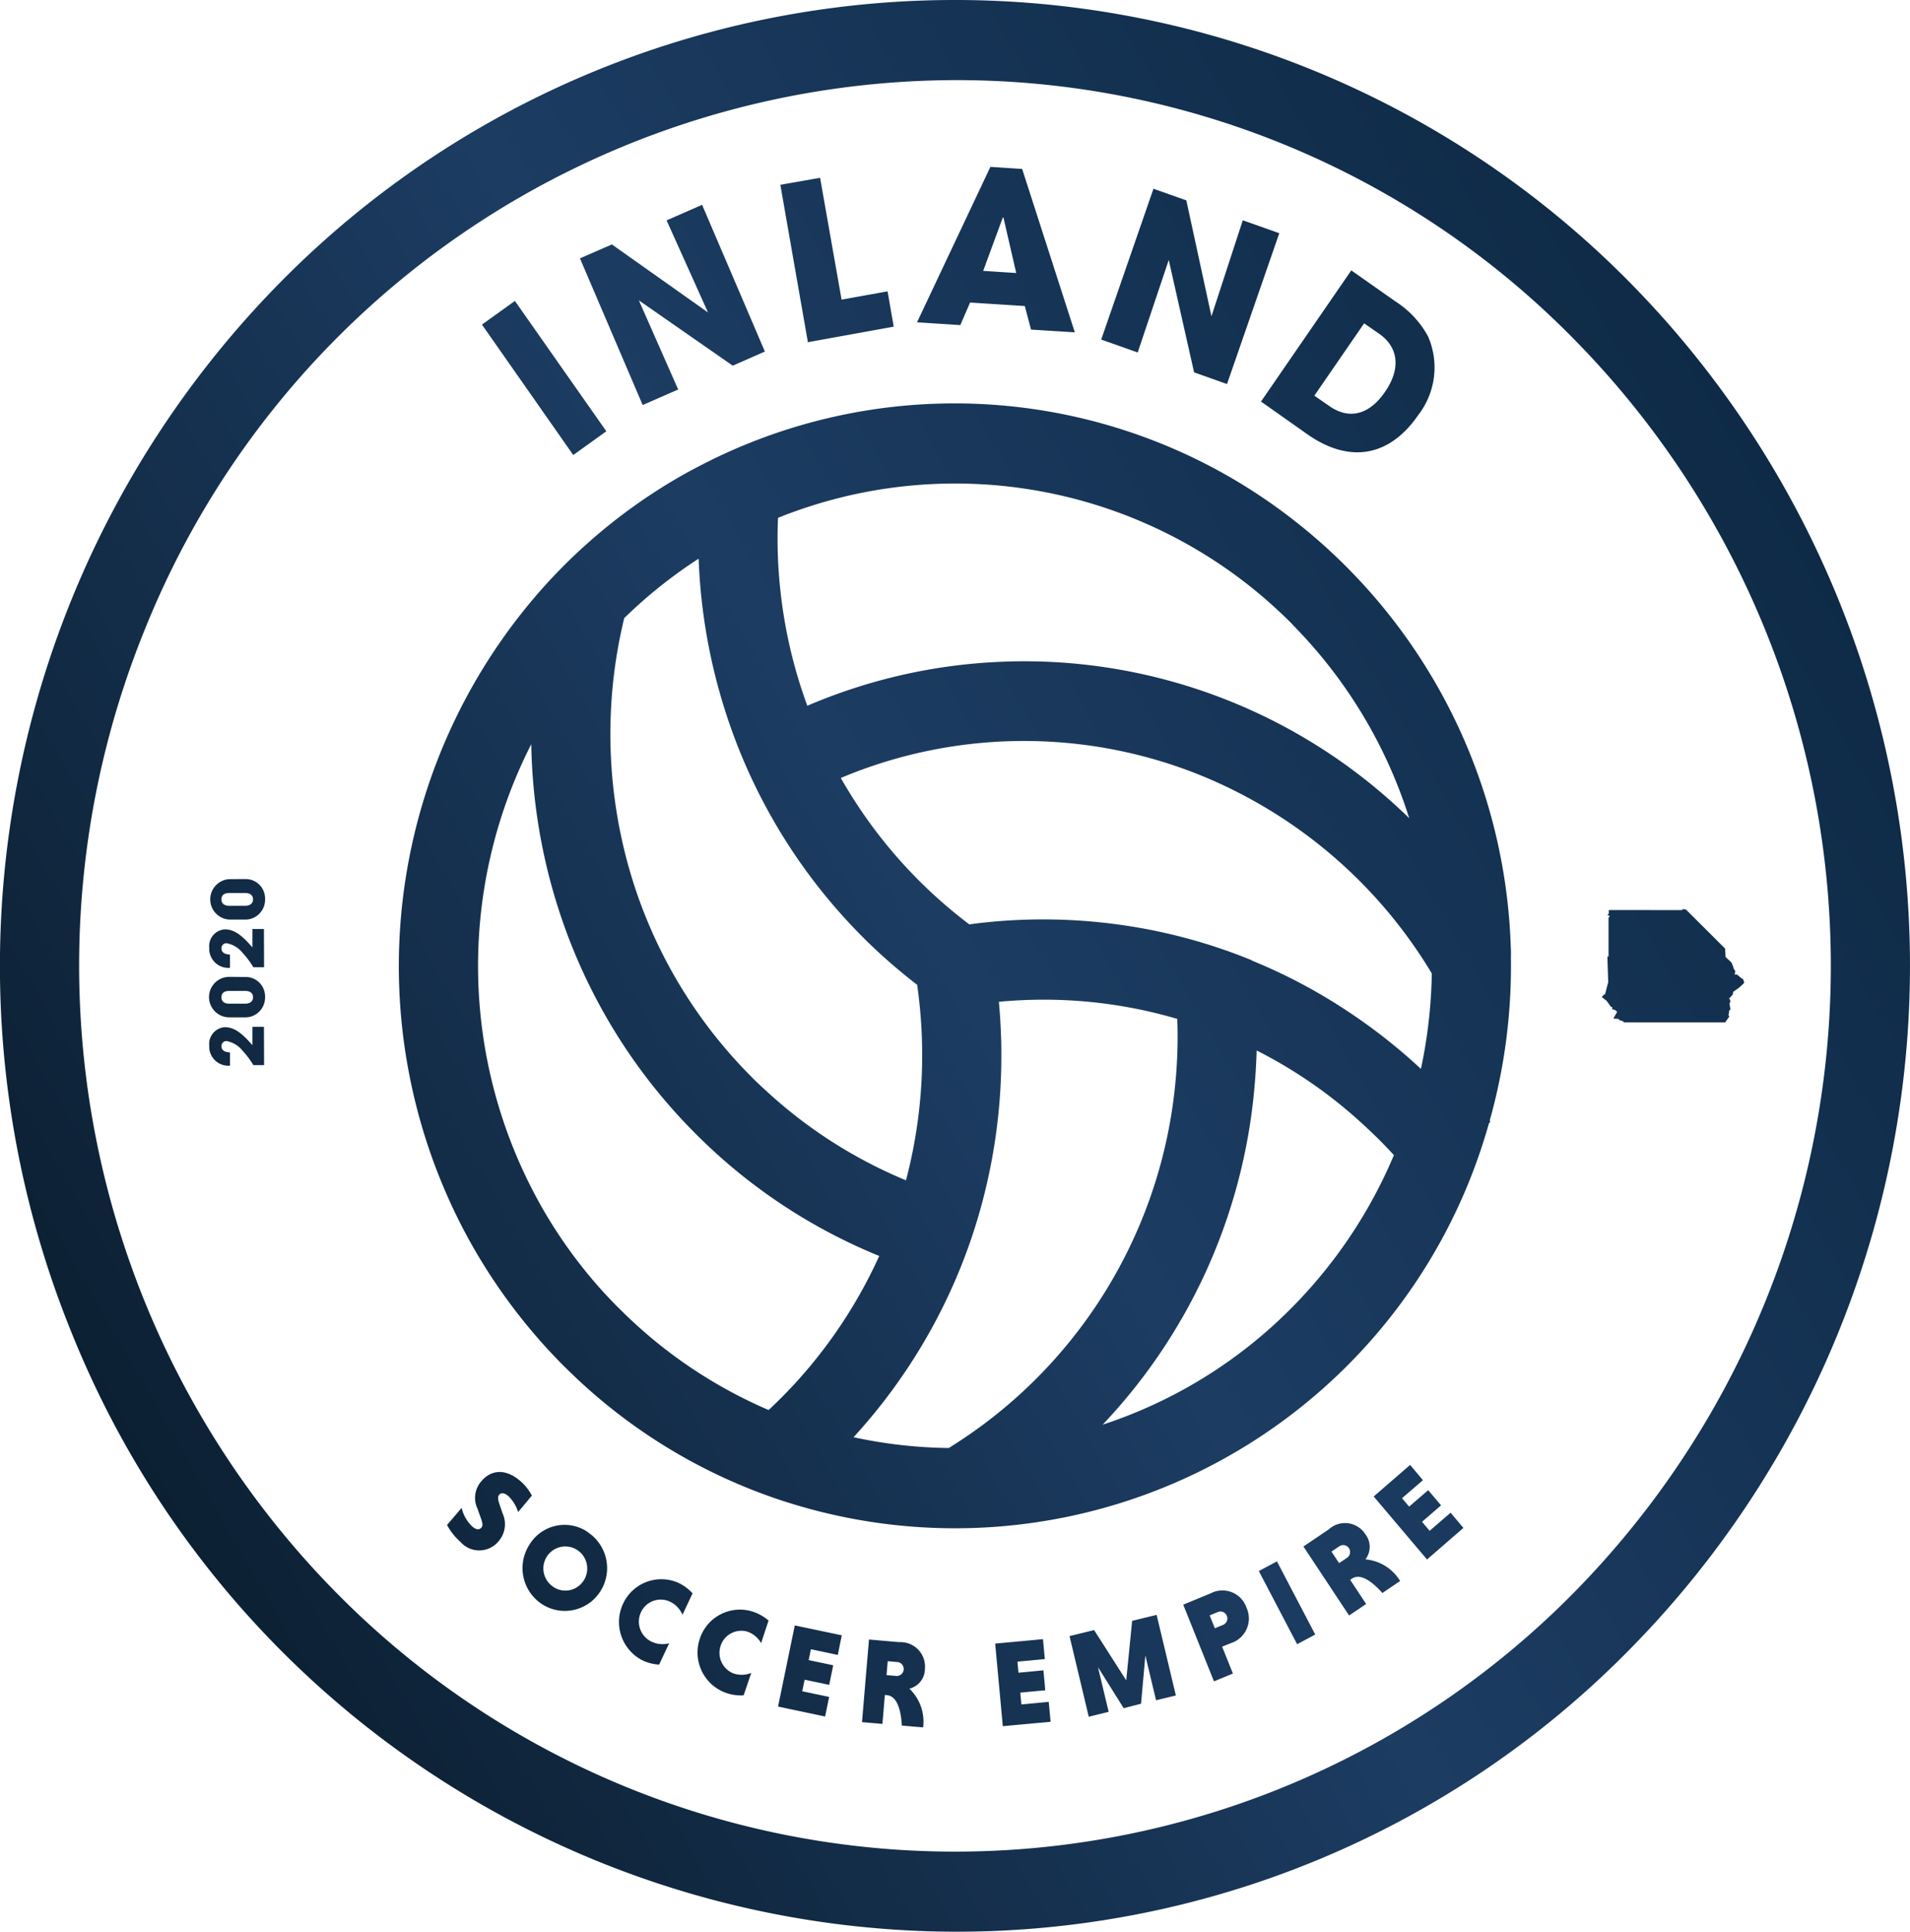 <svg xmlns="http://www.w3.org/2000/svg" width="129.151" height="130.63"><defs><linearGradient id="a" x1=".067" y1=".75" x2=".933" y2=".25" gradientUnits="objectBoundingBox"><stop offset="0" stop-color="#0c2033"/><stop offset=".5" stop-color="#1c3c62"/><stop offset="1" stop-color="#0e2a46"/></linearGradient></defs><path data-name="Final Work File" d="M64.561 130.634A64.569 64.569 0 014.9 90.311a65.861 65.861 0 0114-71.177 64.055 64.055 0 0191.32 0 65.848 65.848 0 010 92.371 63.784 63.784 0 01-45.659 19.129zm0-125.212A59.215 59.215 0 009.846 42.4a60.4 60.4 0 0012.843 65.274 58.744 58.744 0 0083.748 0 60.388 60.388 0 000-84.711A58.483 58.483 0 0064.561 5.422zm37.592 59.218v-.25c0-.17-.012-.342-.019-.511A38.138 38.138 0 0083.6 32.533 37.263 37.263 0 0047.506 31.4c-.389.2-.773.4-1.165.617a37.359 37.359 0 00-4.705 3.122 38.107 38.107 0 00-3.68 3.27c-.191.2-.382.393-.568.591l-.014.016c-.144.151-.287.3-.426.457a38.464 38.464 0 00-5.338 44.211 38.329 38.329 0 006.345 8.541q.266.266.531.523c.172.167.347.332.522.5a37.236 37.236 0 0014.006 8.284q.65.207 1.3.393a37.488 37.488 0 0046.027-24.876c.114-.36.221-.723.326-1.086l.084-.087-.028-.12a38.331 38.331 0 001.113-5.471 39.018 39.018 0 00.312-5.643zM50.69 72.717a32.554 32.554 0 01-8.707-16.167 33.257 33.257 0 01.21-14.749c.168-.163.338-.325.508-.483a32.228 32.228 0 014.524-3.534 38.548 38.548 0 002.54 12.416 37.9 37.9 0 008.43 13.046q.384.389.78.766A38.287 38.287 0 0062 66.6a33.607 33.607 0 01.34 4.74 33.2 33.2 0 01-1.095 8.482 31.933 31.933 0 01-9.506-6.1q-.539-.483-1.049-1.005zm33.94-7.775a36.816 36.816 0 00-5.746-1.821 37.632 37.632 0 00-8.36-.942 37.006 37.006 0 00-3.878.2c-.375.038-.748.085-1.12.134a32.563 32.563 0 01-8.688-9.9 31.909 31.909 0 0123.773-.4A32.531 32.531 0 0196.8 65.832c0 .266-.012.53-.023.8a33.106 33.106 0 01-.713 5.655 37.954 37.954 0 00-5-3.928 36.889 36.889 0 00-6.434-3.4zm2.744-22.706a32.506 32.506 0 017.9 13.1 37.264 37.264 0 00-26.052-10.614q-.748 0-1.493.033a37.012 37.012 0 00-9.317 1.574 37.512 37.512 0 00-3.839 1.4A32.744 32.744 0 0152.9 41.11q-.233-1.623-.307-3.261-.063-1.414 0-2.827a32.068 32.068 0 0134.8 7.221zM41.75 88.392a52.48 52.48 0 01-.9-.942 32.478 32.478 0 01-3.65-4.833c-.079-.127-.154-.254-.233-.382a33.037 33.037 0 01-1.06-31.906A38.565 38.565 0 0037.855 61.8a37.872 37.872 0 006.156 11.481 38.268 38.268 0 002.889 3.271c.233.236.489.485.736.723a37.361 37.361 0 0011.8 7.662 32.674 32.674 0 01-6.545 9.512c-.307.309-.622.61-.932.907a32.078 32.078 0 01-10.2-6.965zm15.951 8.8a38 38 0 006.869-10.6 37.57 37.57 0 001.794-5.141 38.581 38.581 0 001.33-10.086c0-.377 0-.752-.016-1.129a40.892 40.892 0 00-.151-2.486q1.481-.141 3-.144a31.991 31.991 0 019.063 1.3c.014.377.023.759.023 1.14a33.513 33.513 0 01-.232 3.938 32.647 32.647 0 01-15.244 23.94 32.049 32.049 0 01-6.437-.73zm29.673-8.8a32.008 32.008 0 01-12.832 7.954 37.928 37.928 0 0010.181-21.957q.185-1.661.233-3.348a31.9 31.9 0 014.826 3.013 32.373 32.373 0 012.516 2.12q.531.488 1.041 1c.307.311.606.629.9.942a32.635 32.635 0 01-6.862 10.273zm21.392-26.848v.256l-.068.042v.073h.114v.092l-.061.042v2.641h-.079l.056 1.734-.217.832h-.1l-.012.092h-.056l-.042.085.326.257.275.389.091.019.012.163.156.026.175.139-.263.457.384.024v.066l.3.1.023.068h6.855l.282-.393-.054-.092.049-.323.084-.066-.072-.412.054-.061v-.174l-.079-.085.254-.28.023-.177.38-.266.263-.236.109-.123-.079-.236-.107-.054-.312-.262h-.151l.012-.108.042-.087-.144-.254v-.049l-.126-.309-.4-.377-.03-.565-2.658-2.652-.233-.012v.061zM17.84 72.031h-.722a6.007 6.007 0 00-.738-.98 1.8 1.8 0 00-1.069-.646.331.331 0 00-.253.094.339.339 0 00-.1.252c0 .259.182.4.575.422v.893a1.288 1.288 0 01-1.4-1.348 1.135 1.135 0 011.055-1.251c.575 0 1.1.323 1.863 1.22v-1.243h.78zm-1.29-5.959a1.3 1.3 0 01.969.38 1.33 1.33 0 01.389.975 1.353 1.353 0 01-.389.98 1.322 1.322 0 01-.969.394h-1.063a1.369 1.369 0 010-2.738zm-1.067.942c-.319 0-.526.134-.526.431s.217.431.526.431h1.087c.312 0 .524-.153.524-.431s-.2-.431-.524-.431zm2.357-1.6h-.722a5.941 5.941 0 00-.738-.982 1.8 1.8 0 00-1.069-.643.331.331 0 00-.253.094.339.339 0 00-.1.252c0 .257.182.4.575.422v.893a1.29 1.29 0 01-1.4-1.35 1.133 1.133 0 011.055-1.249c.575 0 1.1.323 1.863 1.22v-1.245h.78zm-1.29-5.963a1.3 1.3 0 01.969.378 1.327 1.327 0 01.389.974 1.351 1.351 0 01-.385.987 1.32 1.32 0 01-.973.4h-1.063a1.37 1.37 0 010-2.735zm-1.067.942c-.319 0-.526.132-.526.431s.217.431.526.431h1.087c.312 0 .524-.155.524-.431s-.2-.431-.524-.431zm19.536 41.863a2.542 2.542 0 00-.655-1.074c-.3-.264-.515-.236-.636-.087-.086.1-.077.292 0 .542l.233.69a1.76 1.76 0 01-.249 1.885 1.692 1.692 0 01-2.6.054 4.084 4.084 0 01-.9-1.138l.988-1.154a2.5 2.5 0 00.72 1.26c.247.217.466.247.624.066.084-.1.084-.264-.016-.549l-.256-.723a1.7 1.7 0 01.286-1.885c.526-.62 1.484-.971 2.644.042a3.293 3.293 0 01.745.957zm4.724 1.371a2.914 2.914 0 01.825 4.006 2.841 2.841 0 01-3.96.834 2.914 2.914 0 01-.824-4.006 2.777 2.777 0 013.96-.843zm-2.381 3.666a1.463 1.463 0 001.651.036 1.5 1.5 0 00.652-1.534 1.486 1.486 0 00-1.165-1.185 1.486 1.486 0 00-1.141 2.675zm7.191 5.278a3 3 0 01-1.151-.3 2.911 2.911 0 01-1.284-3.822 2.849 2.849 0 013.741-1.406 3.074 3.074 0 01.955.707l-.682 1.454a1.713 1.713 0 00-.869-.9 1.47 1.47 0 00-1.937.723A1.5 1.5 0 0044 111a1.722 1.722 0 001.232.127zm5.714 2.078a3.024 3.024 0 01-1.165-.156 2.9 2.9 0 01-1.8-3.665A2.855 2.855 0 0150.921 109a3.02 3.02 0 011.032.594l-.505 1.524a1.693 1.693 0 00-.969-.789 1.474 1.474 0 00-1.769.974 1.5 1.5 0 00.837 1.853 1.71 1.71 0 001.237-.024zm2.329.759l1.13-5.487 3.177.669-.268 1.326-1.819-.384-.151.735 1.661.349-.273 1.324-1.661-.349-.161.782 1.819.384-.273 1.324zm6.147-4.533l2.054.177a1.657 1.657 0 011.728 1.821 1.375 1.375 0 01-1.053 1.324 3.075 3.075 0 01.932 2.62l-1.437-.123c-.068-1.14-.354-2-1.013-2.057l-.137-.012-.165 1.956-1.381-.12zm1.933 1.524l-.666-.059-.079.942.666.057a.473.473 0 00.079-.942zm7.116 4.335l-.515-5.584 3.233-.3.123 1.348-1.852.174.07.747 1.689-.16.123 1.348-1.689.158.075.8 1.849-.174.126 1.348zm8.174-1.216l-1.738-2.775.722 3.023-1.346.33-1.3-5.452 1.663-.408 2.171 3.4.4-4.024 1.656-.405 1.3 5.452-1.339.323-.724-3.03-.291 3.266zm4.027-7l1.863-.77a1.717 1.717 0 012.415.973 1.75 1.75 0 01-1.06 2.4l-.589.236.731 1.819-1.283.528zm2.36.488l-.573.236.349.872.575-.236a.473.473 0 00.237-.606.464.464 0 00-.589-.264zm2.751-2.761l1.225-.655 2.59 4.948-1.225.655zm3.016-1.661l1.714-1.159a1.632 1.632 0 012.476.332 1.391 1.391 0 010 1.7 3.04 3.04 0 012.348 1.461l-1.2.811c-.755-.848-1.512-1.341-2.061-.968l-.114.078 1.078 1.633-1.153.778zm2.45-.031l-.554.375.515.782.557-.375a.475.475 0 00.107-.639.463.463 0 00-.625-.141zm5.907.909l-3.606-4.26 2.464-2.135.865 1.033-1.414 1.218.482.57 1.288-1.114.871 1.027-1.288 1.114.515.608 1.416-1.223.869 1.027zm-57.73-74.686l-6.173-8.821 2.227-1.6 6.182 8.814zm10.785-6.043l-6.35-4.418 2.66 6.029-2.4 1.051-4.242-9.919 2.159-.942 6.5 4.6-2.8-6.227 2.4-1.051 4.246 9.922zm5.08-1.588L52.749 12.5l2.688-.471 1.453 8.237 3.11-.559.417 2.387zm15.088-.853l-.42-1.592-3.7-.236-.662 1.524-2.926-.188 4.961-10.511 2.148.141 3.561 11.048zm-1.863-7.57l-.042-.019-1.33 3.619 2.234.144zm12.89 10.463l-1.714-7.6-2.1 6.255-2.467-.874 3.534-10.2 2.222.787 1.698 7.839 2.12-6.492 2.467.874-3.534 10.2zm4.524 1.974l6.105-8.871 2.986 2.1a6.488 6.488 0 012.2 2.356 5.252 5.252 0 01-.655 5.322c-2.013 2.926-4.759 3.235-7.5 1.305zm4.614.3c1.293.909 2.66.662 3.773-.957 1.09-1.581.9-3.016-.394-3.925l-1.02-.707-3.366 4.891z" transform="translate(.016 -.004)" fill="url(#a)"/></svg>